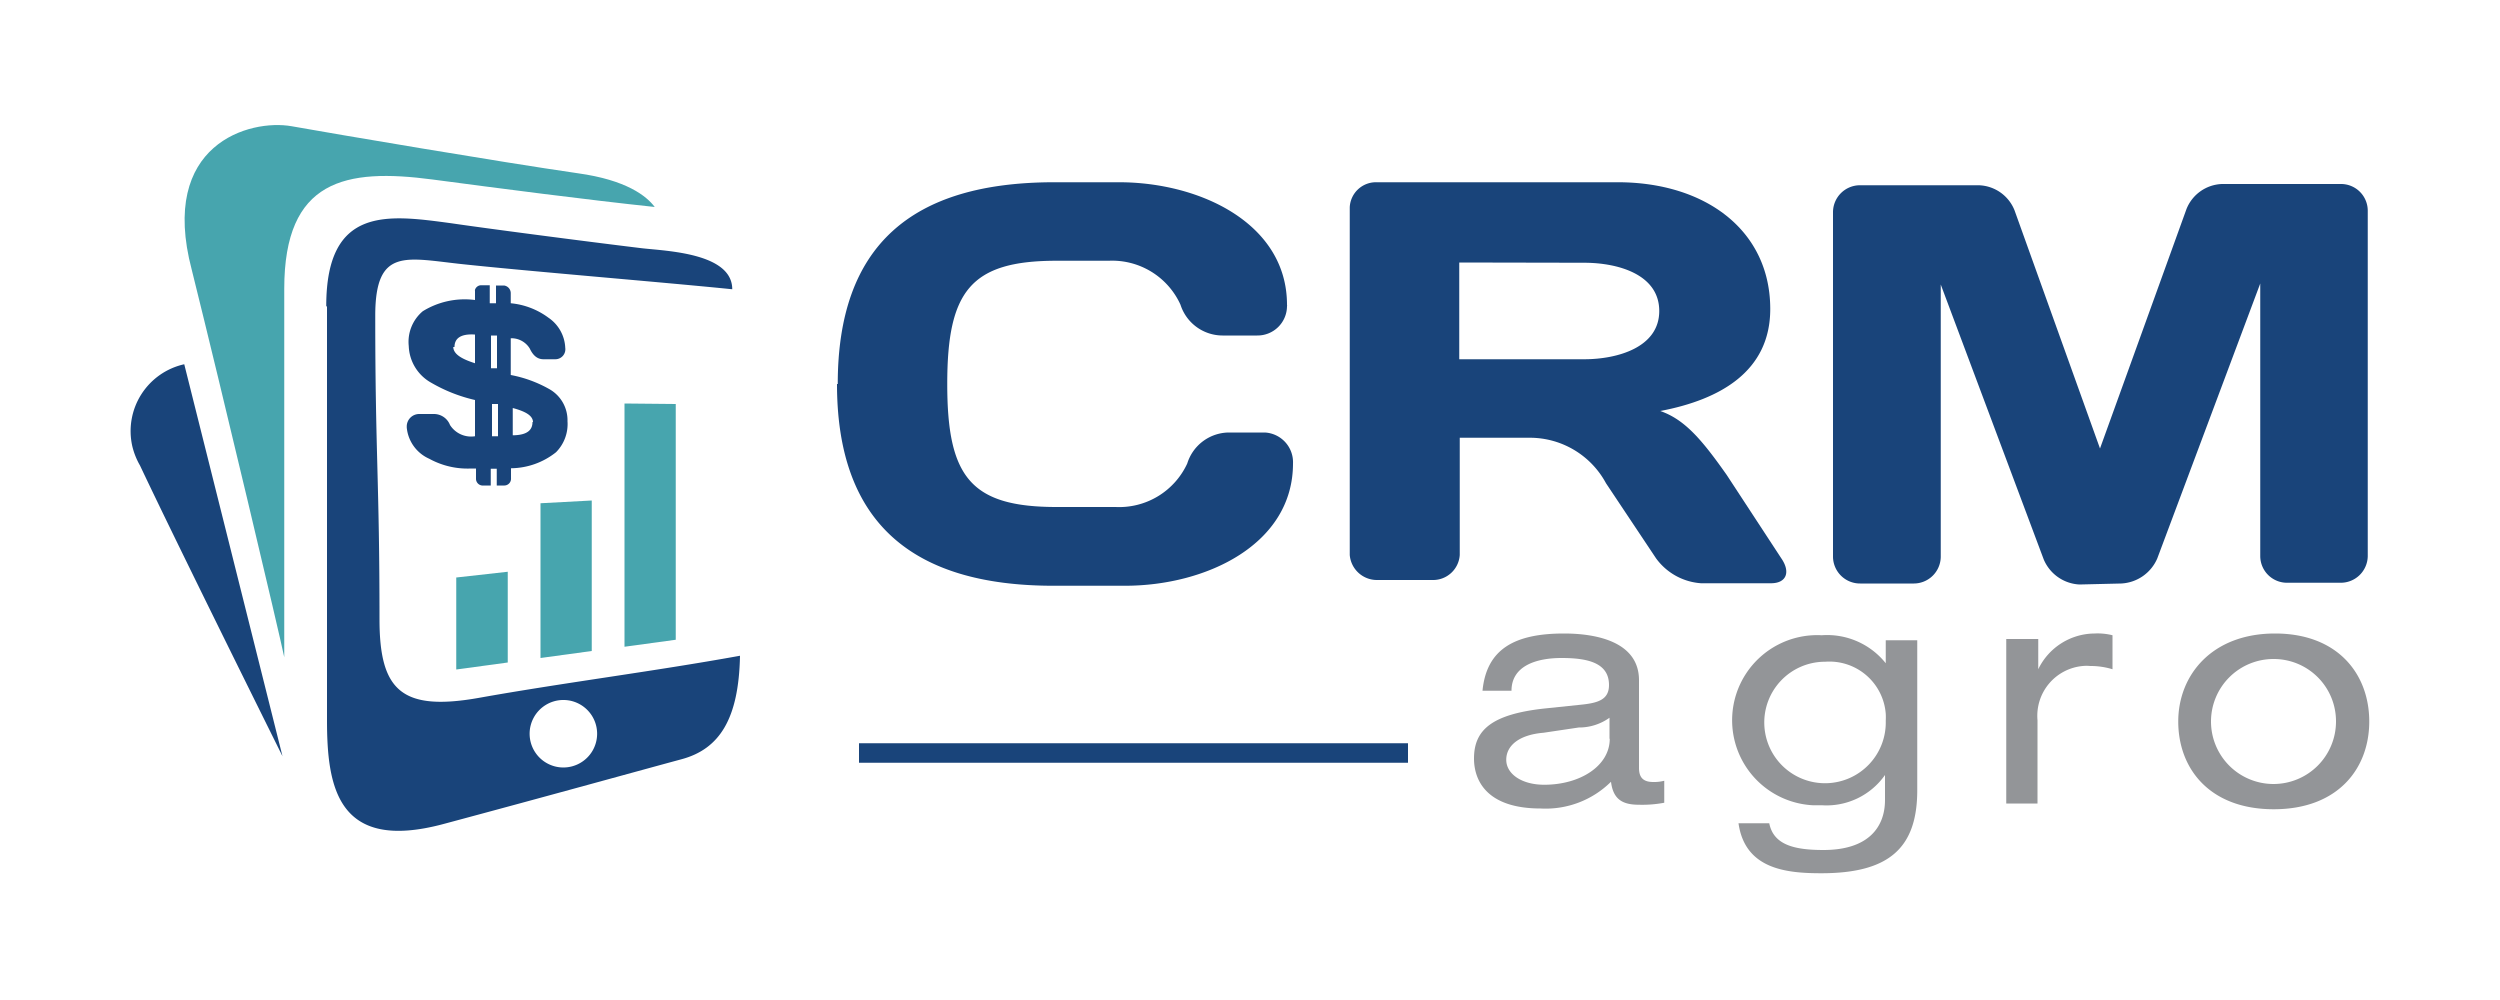 <svg id="Layer_1" data-name="Layer 1" xmlns="http://www.w3.org/2000/svg" viewBox="0 0 100 40"><defs><style>.cls-1,.cls-3{fill:#19447a;}.cls-1,.cls-2{fill-rule:evenodd;}.cls-2{fill:#47a5ae;}.cls-4{fill:#939598;}</style></defs><title>logo-crm</title><g id="Layer_2" data-name="Layer 2"><g id="Layer_1-2" data-name="Layer 1-2"><path class="cls-1" d="M13.08,12.27V28.8c0,2.67.41,5.3,4.66,4.16s8-2.18,9.52-2.59,2.29-1.61,2.34-4.14c-3.48.63-7,1.07-10.42,1.68-3.13.56-4-.3-4-3.14,0-5.52-.17-6.63-.17-12.14,0-2.76,1.23-2.3,3.52-2.06,2.73.29,8,.72,10.76,1,0-1.45-2.64-1.53-3.61-1.64-2.55-.31-6.34-.81-7.63-1-2.52-.34-5-.71-5,3.31ZM22.57,28a1.35,1.35,0,1,1-.07,0Z"/><path class="cls-2" d="M26.19,8.28c-.33-.44-1.13-1.08-3.08-1.35C20,6.48,13.35,5.35,11.67,5.05s-5.33.71-4,5.74c1.21,4.86,3.52,14.61,3.7,15.5V11.55c0-4.37,2.45-4.83,5.93-4.37,2.64.35,6.16.81,8.9,1.1Z"/><path class="cls-1" d="M7.37,14.57a2.74,2.74,0,0,0-2.08,3.27,2.89,2.89,0,0,0,.31.78c1.48,3.14,5.7,11.63,5.7,11.63Z"/><polygon class="cls-2" points="18.25 23.1 20.31 22.87 20.31 26.5 18.25 26.78 18.25 23.1 18.25 23.1"/><polygon class="cls-2" points="21.62 20.13 23.67 20.02 23.67 26.04 21.62 26.32 21.62 20.13 21.62 20.13"/><polygon class="cls-2" points="24.98 16.14 27.03 16.16 27.03 25.59 24.98 25.87 24.98 16.14 24.98 16.14"/><path class="cls-3" d="M19,11.6V12a3.19,3.19,0,0,0-2.09.45,1.6,1.6,0,0,0-.56,1.39,1.75,1.75,0,0,0,.9,1.47A6.23,6.23,0,0,0,19,16v1.45h0A1,1,0,0,1,18,17a.69.69,0,0,0-.65-.44h-.58a.5.5,0,0,0-.5.48s0,0,0,.06a1.52,1.52,0,0,0,.9,1.25,3.18,3.18,0,0,0,1.68.39h.19v.41a.27.27,0,0,0,.24.27h.35v-.67h.24v.67h.31a.27.27,0,0,0,.26-.29v-.4a2.93,2.93,0,0,0,1.8-.64,1.6,1.6,0,0,0,.46-1.24A1.43,1.43,0,0,0,22,15.58,5,5,0,0,0,20.43,15V13.53a.86.86,0,0,1,.76.41c.14.3.32.43.55.43h.48a.4.4,0,0,0,.39-.46,1.53,1.53,0,0,0-.67-1.2,3,3,0,0,0-1.51-.58v-.4a.31.31,0,0,0-.27-.31h-.32v.71h-.25v-.72h-.33a.26.26,0,0,0-.27.23v0Zm2.3,5.28c0,.32-.21.51-.72.53h-.07V16.32c.48.13.8.29.81.56Zm-3.12-3c0-.34.24-.53.79-.5H19v1.15c-.5-.16-.86-.35-.87-.65Zm1.74,2.32v1.25h-.24V16.16h.24Zm-.29-2.78h.25v1.31h-.24V13.42Z"/><path class="cls-3" d="M33.48,15.36c0,5.54,3,8.07,8.66,8.07H45c3.26,0,6.72-1.66,6.72-4.89a1.19,1.19,0,0,0-1.13-1.24H49.17a1.76,1.76,0,0,0-1.68,1.24,3,3,0,0,1-2.87,1.74H42.26c-3.44,0-4.37-1.21-4.37-4.92s.93-4.93,4.37-4.93h2.09a3,3,0,0,1,2.87,1.76,1.77,1.77,0,0,0,1.68,1.23h1.39a1.18,1.18,0,0,0,1.19-1.17.13.13,0,0,0,0-.06c0-3.24-3.46-4.9-6.72-4.9H42.17c-5.71,0-8.66,2.53-8.66,8.07Z"/><path class="cls-3" d="M61.24,17.51a3.46,3.46,0,0,1,3,1.82l2,3a2.43,2.43,0,0,0,1.8,1h2.8c.62,0,.79-.45.41-1L69.07,19c-1-1.42-1.68-2.22-2.66-2.56,2.42-.46,4.4-1.6,4.4-4.08,0-3.16-2.61-5.07-6.1-5.07H55.07a1.05,1.05,0,0,0-1.08,1V22.2a1.09,1.09,0,0,0,1.1,1h2.2a1.07,1.07,0,0,0,1.1-1V17.51Zm2.13-7c1.34,0,3,.46,3,1.93s-1.7,1.93-3,1.93h-5V10.5Z"/><path class="cls-3" d="M84.85,23.34a1.66,1.66,0,0,0,1.44-1l4.12-11V22.24a1.07,1.07,0,0,0,1.09,1.07h2.11a1.08,1.08,0,0,0,1.1-1.06h0V8.43a1.07,1.07,0,0,0-1.08-1.07H88.88a1.59,1.59,0,0,0-1.42,1L84,17.94,80.58,8.41a1.59,1.59,0,0,0-1.44-1H74.4a1.08,1.08,0,0,0-1.08,1.07h0V22.27a1.08,1.08,0,0,0,1.09,1.07h2.12a1.08,1.08,0,0,0,1.1-1.06h0V11.38l4.12,11a1.64,1.64,0,0,0,1.43,1Z"/><path class="cls-4" d="M60.46,27.63c0-1,1-1.31,2-1.31s1.9.17,1.9,1.08c0,.59-.44.72-1.14.79l-1.44.15c-2.1.23-2.82.85-2.82,2,0,.86.49,2,2.67,2a3.71,3.71,0,0,0,2.81-1.07c.09.74.5.92,1.13.92a4.77,4.77,0,0,0,1-.08v-.88a1.61,1.61,0,0,1-.44.05c-.39,0-.57-.17-.57-.56V27.21c0-1.53-1.68-1.87-3-1.87-2,0-3.1.64-3.26,2.29Zm3.93,1.92c0,1.09-1.19,1.84-2.62,1.84-.9,0-1.52-.43-1.52-1s.52-1,1.49-1.08l1.41-.21a2.09,2.09,0,0,0,1.23-.39v.84Z"/><path class="cls-4" d="M75.43,26.53h0a3,3,0,0,0-2.56-1.12,3.4,3.4,0,0,0-.36,6.8h.36A2.86,2.86,0,0,0,75.4,31h0v1c0,1.09-.67,2-2.46,2-1.18,0-2-.21-2.17-1.07H69.54c.26,1.83,1.9,2,3.31,2,2.7,0,3.84-1,3.84-3.32v-6H75.43v.84Zm0,2.3a2.43,2.43,0,1,1-2.49-2.36H73a2.26,2.26,0,0,1,2.43,2.08A2.61,2.61,0,0,1,75.43,28.83Z"/><path class="cls-4" d="M80.25,32.14H81.5V28.81a2,2,0,0,1,1.81-2.17,1.5,1.5,0,0,1,.3,0,3,3,0,0,1,.89.13V25.41a2.45,2.45,0,0,0-.72-.07,2.52,2.52,0,0,0-2.25,1.43h0V25.56H80.25Z"/><path class="cls-4" d="M87.13,28.86c0,1.89,1.26,3.51,3.82,3.51s3.82-1.62,3.82-3.51S93.52,25.34,91,25.34,87.13,27,87.13,28.86Zm6.31,0a2.5,2.5,0,1,1-2.5-2.5,2.49,2.49,0,0,1,2.5,2.5Z"/><polygon class="cls-1" points="34.36 29.73 56.32 29.73 56.32 30.51 34.36 30.51 34.36 29.73 34.36 29.73"/></g></g></svg>